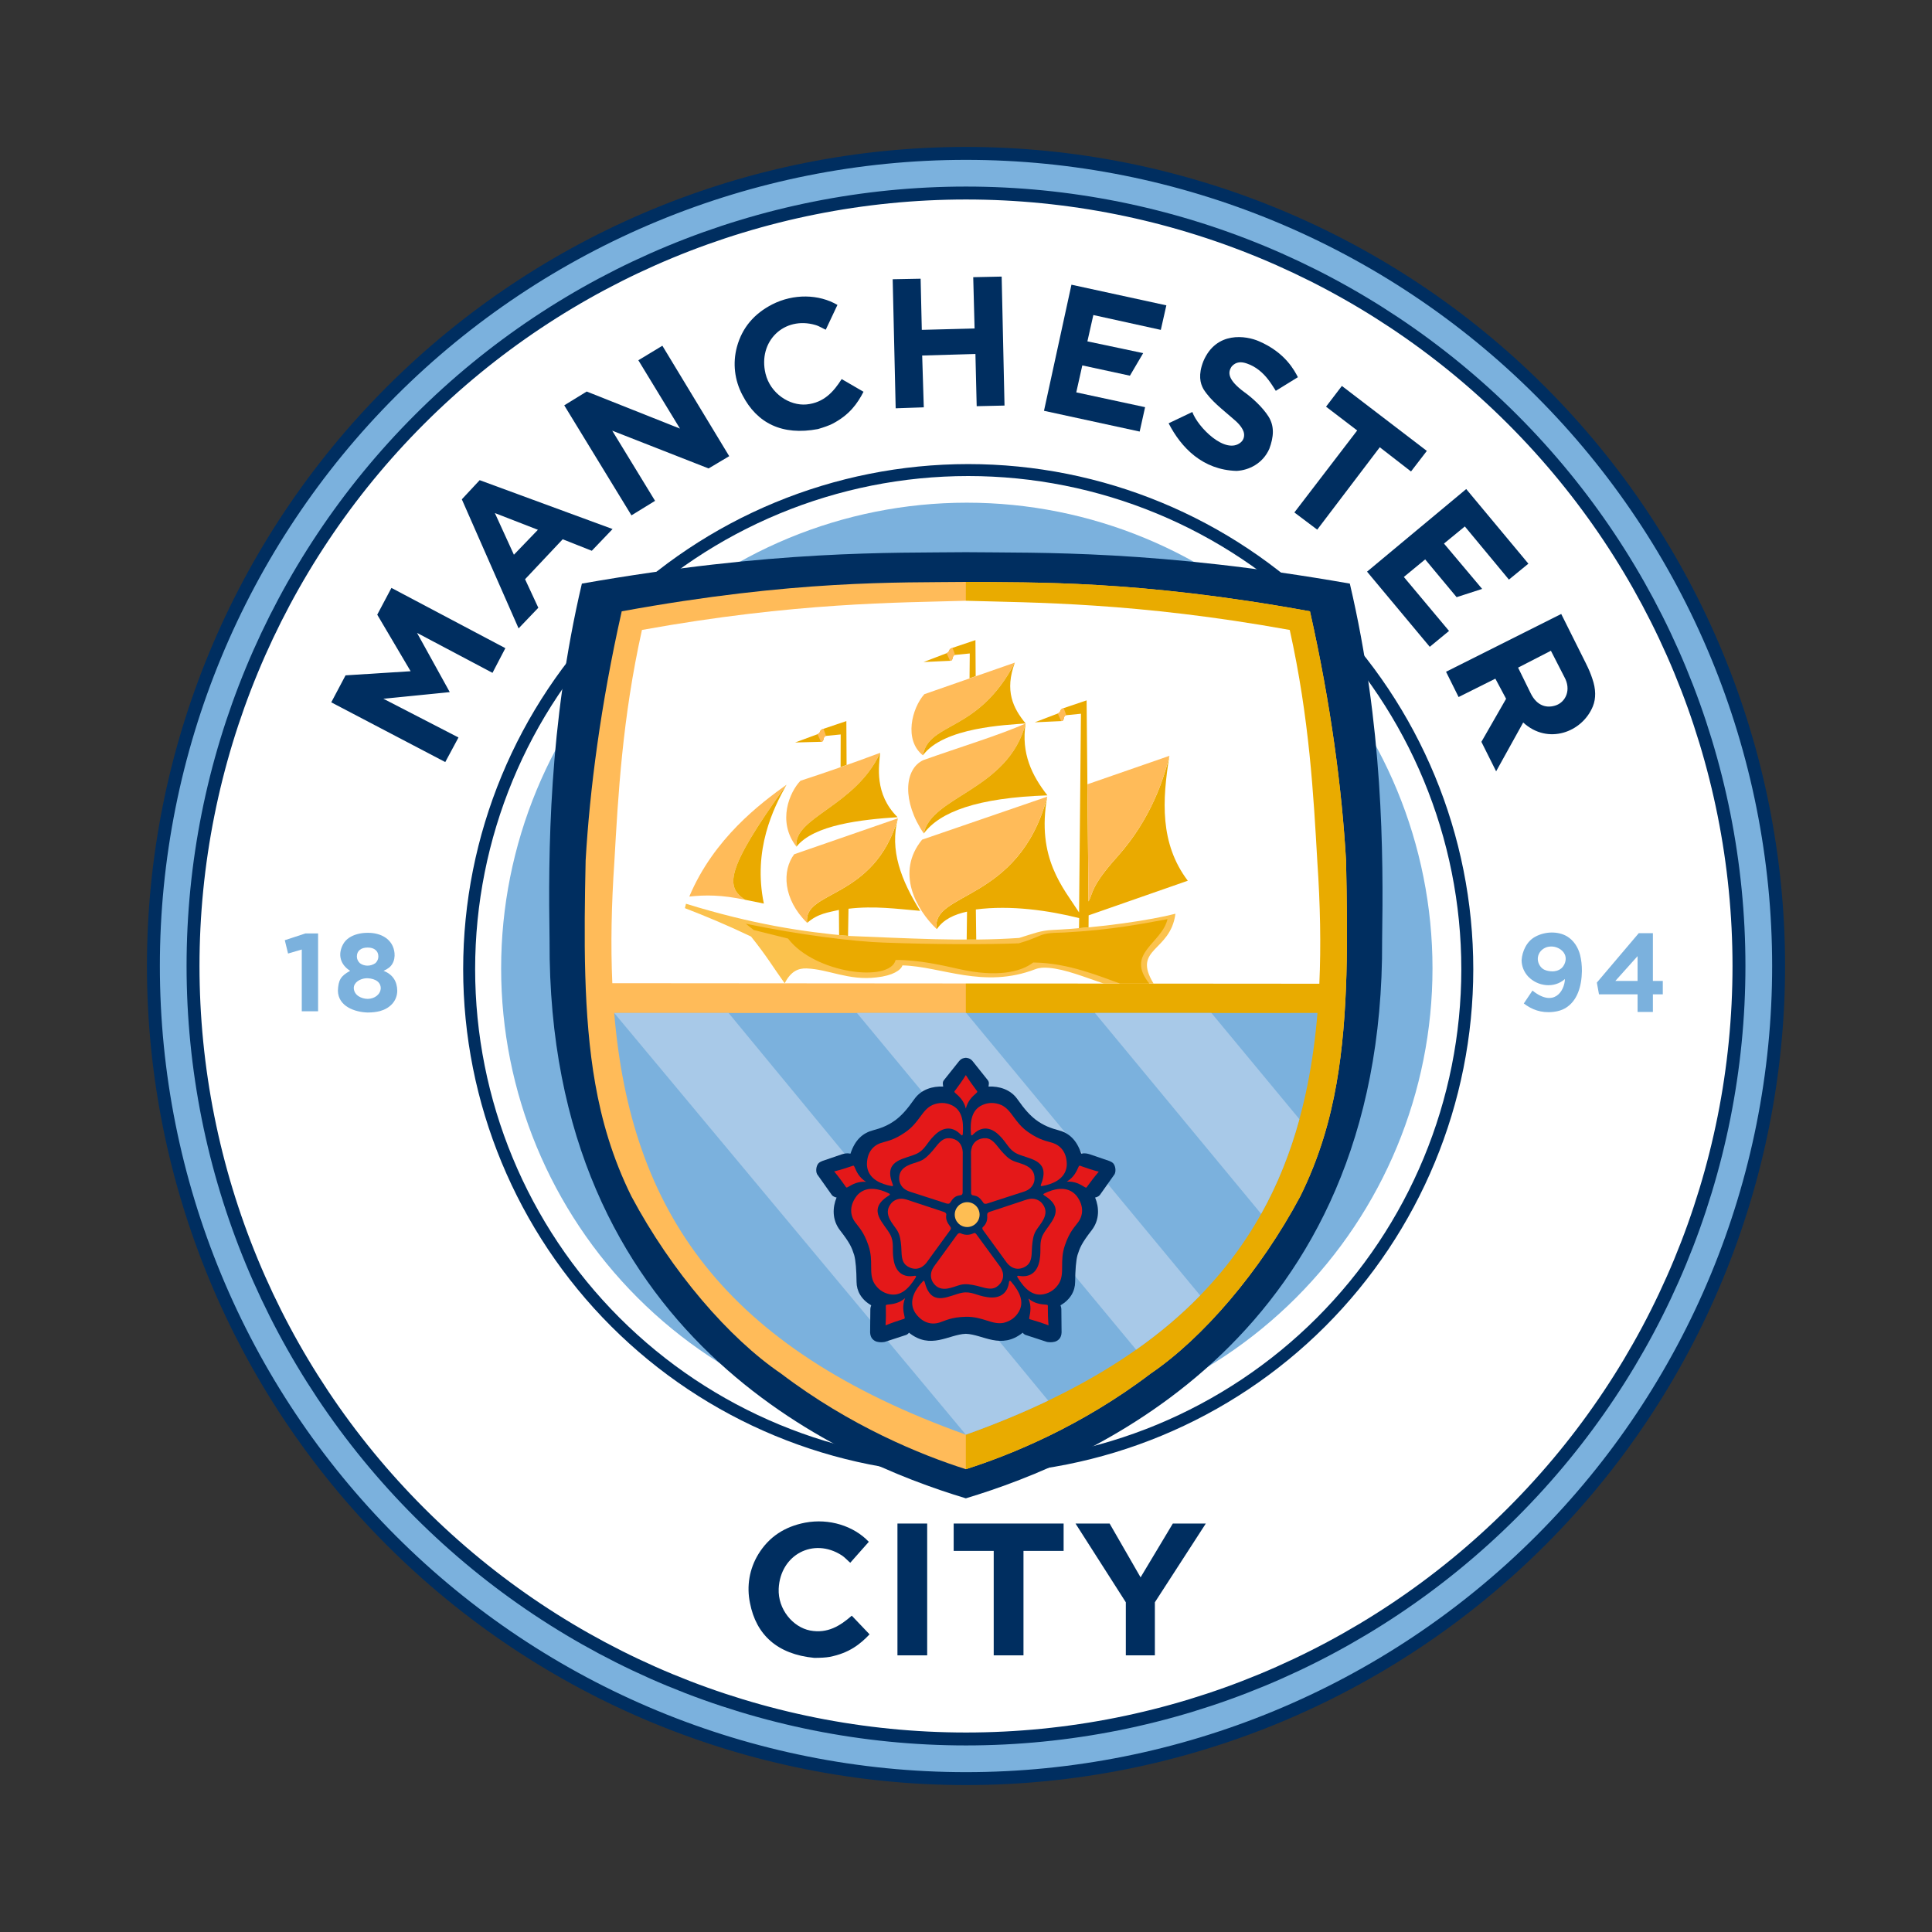 <?xml version="1.0" encoding="UTF-8"?> <svg xmlns="http://www.w3.org/2000/svg" xmlns:xlink="http://www.w3.org/1999/xlink" version="1.1" id="Calque_1" x="0px" y="0px" width="800px" height="800px" viewBox="0 0 800 800" xml:space="preserve"><rect x="0" y="0" width="800" height="800" fill="#333333" stroke="none"/> <g> <path fill="#FFFFFF" d="M728.276,400c0,87.059-34.591,170.563-96.151,232.125C570.563,693.686,487.068,728.276,400,728.276 c-87.059,0-170.563-34.591-232.125-96.151C106.314,570.563,71.723,487.059,71.723,400c0-87.068,34.591-170.563,96.152-232.125 S312.941,71.723,400,71.723c87.068,0,170.563,34.591,232.125,96.152C693.686,229.437,728.276,312.932,728.276,400L728.276,400z"></path> <g> <defs> <rect id="SVGID_1_" x="52.927" y="52.927" width="694.146" height="694.146"></rect> </defs> <clipPath id="SVGID_2_"> <use xlink:href="#SVGID_1_" overflow="visible"></use> </clipPath> <path clip-path="url(#SVGID_2_)" fill="none" stroke="#FF0000" stroke-width="4.46" d="M728.276,400 c0,87.059-34.591,170.563-96.151,232.125C570.563,693.686,487.068,728.276,400,728.276c-87.059,0-170.563-34.591-232.125-96.151 C106.314,570.563,71.723,487.059,71.723,400c0-87.068,34.591-170.563,96.152-232.125S312.941,71.723,400,71.723 c87.068,0,170.563,34.591,232.125,96.152C693.686,229.437,728.276,312.932,728.276,400L728.276,400z"></path> </g> <path fill="#002E60" d="M400,66.195c-88.531,0-173.43,35.171-236.037,97.768C101.366,226.56,66.195,311.469,66.195,400 c0,88.531,35.171,173.439,97.768,236.037c62.607,62.597,147.506,97.77,236.037,97.77c88.531,0,173.439-35.173,236.037-97.77 c62.597-62.598,97.77-147.506,97.77-236.037c0-88.531-35.173-173.44-97.77-236.037C573.439,101.366,488.531,66.195,400,66.195 L400,66.195z M400,77.252c85.597,0,167.688,34,228.212,94.535c60.535,60.525,94.535,142.618,94.535,228.213 c0,85.597-34,167.688-94.535,228.212C567.688,688.747,485.597,722.747,400,722.747c-85.595,0-167.688-34-228.213-94.535 C111.252,567.688,77.254,485.597,77.254,400c0-85.595,33.998-167.688,94.533-228.213C232.312,111.252,314.405,77.252,400,77.252 L400,77.252z"></path> <g> <defs> <rect id="SVGID_3_" x="52.927" y="52.927" width="694.146" height="694.146"></rect> </defs> <clipPath id="SVGID_4_"> <use xlink:href="#SVGID_3_" overflow="visible"></use> </clipPath> <path clip-path="url(#SVGID_4_)" fill="none" stroke="#002E60" stroke-width="10.706" d="M400,66.195 c-88.531,0-173.43,35.171-236.037,97.768C101.366,226.56,66.195,311.469,66.195,400c0,88.531,35.171,173.439,97.768,236.037 c62.607,62.597,147.506,97.77,236.037,97.77c88.531,0,173.439-35.173,236.037-97.77c62.597-62.598,97.77-147.506,97.77-236.037 c0-88.531-35.173-173.44-97.77-236.037C573.439,101.366,488.531,66.195,400,66.195L400,66.195z M400,77.254 c85.597,0,167.688,33.998,228.212,94.533c60.535,60.525,94.535,142.618,94.535,228.213c0,85.597-34,167.688-94.535,228.212 C567.688,688.747,485.597,722.747,400,722.747c-85.595,0-167.688-34-228.213-94.535C111.252,567.688,77.254,485.597,77.254,400 c0-85.595,33.998-167.688,94.533-228.213C232.312,111.252,314.405,77.254,400,77.254L400,77.254z"></path> </g> <path fill="#7BB1DD" d="M400,66.195c-88.531,0-173.43,35.171-236.037,97.768C101.366,226.56,66.195,311.469,66.195,400 c0,88.531,35.171,173.439,97.768,236.037c62.607,62.597,147.506,97.77,236.037,97.77c88.531,0,173.439-35.173,236.037-97.77 c62.597-62.598,97.77-147.506,97.77-236.037c0-88.531-35.173-173.44-97.77-236.037C573.439,101.366,488.531,66.195,400,66.195 L400,66.195z M400,77.252c85.597,0,167.688,34,228.212,94.535c60.535,60.525,94.535,142.618,94.535,228.213 c0,85.597-34,167.688-94.535,228.212C567.688,688.747,485.597,722.747,400,722.747c-85.595,0-167.688-34-228.213-94.535 C111.252,567.688,77.254,485.597,77.254,400c0-85.595,33.998-167.688,94.533-228.213C232.312,111.252,314.405,77.252,400,77.252 L400,77.252z"></path> <path fill="none" stroke="#002E60" stroke-width="4.955" d="M607.576,401.298c0,54.802-21.779,107.366-60.535,146.121 c-38.755,38.755-91.319,60.534-146.121,60.534c-54.811,0-107.375-21.779-146.131-60.534 c-38.755-38.755-60.523-91.319-60.523-146.121c0-54.812,21.768-107.376,60.523-146.131c38.756-38.756,91.32-60.524,146.131-60.524 c54.802,0,107.366,21.768,146.121,60.524C585.797,293.922,607.576,346.486,607.576,401.298L607.576,401.298z"></path> <path fill="#7BB1DD" d="M593.166,400.979c0,51.141-20.317,100.189-56.477,136.359c-36.16,36.16-85.21,56.477-136.351,56.477 c-51.141,0-100.189-20.316-136.349-56.477c-36.161-36.17-56.479-85.219-56.479-136.359c0-51.14,20.318-100.182,56.479-136.35 c36.16-36.16,85.208-56.479,136.349-56.479c51.141,0,100.19,20.319,136.351,56.479 C572.849,300.796,593.166,349.838,593.166,400.979L593.166,400.979z"></path> <path fill-rule="evenodd" clip-rule="evenodd" fill="#002E60" d="M240.941,241.658c-13.781,58.695-13.945,111.646-13.375,147.729 c-0.899,164.434,120.749,215.478,172.367,231.041c51.624-15.563,173.273-66.606,172.373-231.041 c0.571-36.083,0.407-89.033-13.373-147.729c-79.854-14.004-128.41-12.658-159-13.006C369.35,229,320.795,227.653,240.941,241.658 L240.941,241.658z"></path> <path fill-rule="evenodd" clip-rule="evenodd" fill="#FFBB59" d="M257.442,253.133c-8.764,38.89-13.249,73.987-14.942,103.143 c-0.679,31.785-1.036,64.019,3.969,92.454c2.635,14.962,7.021,30.543,14.971,46.629c16.627,31.163,40.402,58.762,62.008,73.442 c28.539,21.702,58.016,33.708,76.485,39.56c18.476-5.852,47.953-17.857,76.492-39.56c21.605-14.681,45.379-42.279,61.997-73.442 c7.96-16.086,12.347-31.667,14.98-46.629c5.007-28.435,4.648-60.668,3.961-92.454c-1.685-29.156-6.169-64.253-14.933-103.143 c-71.758-13.101-115.017-11.845-142.498-12.171C372.46,241.288,329.199,240.032,257.442,253.133L257.442,253.133z"></path> <path fill="#002E60" d="M352.084,647.096c-0.62-0.406-2.16-2.188-3.582-3.089c-11.652-7.485-25.403-0.271-26.061,13.829 c-0.376,8.618,5.945,15.946,13.006,17.324c7.281,1.355,12.473-1.956,17.257-6.14l7.361,7.728c-3.808,4-8.357,7.747-16.59,9.346 c-1.53,0.261-3.633,0.395-6.315,0.395c-15.348-1.479-24.065-9.614-26.601-22.678c-1.472-7.002-0.253-14.188,3.465-20.269 c4.436-7.234,10.953-11.407,19.331-13.034c9.993-1.889,20.162,1.346,26.4,7.921L352.084,647.096z"></path> <rect x="371.616" y="630.865" fill="#002E60" width="12.31" height="54.579"></rect> <polygon fill="#002E60" points="440.421,642.196 423.803,642.196 423.803,685.444 411.476,685.444 411.476,642.196 394.896,642.196 394.896,630.865 440.421,630.865 "></polygon> <polygon fill="#002E60" points="499.3,630.865 478.208,663.472 478.208,685.444 466.181,685.444 466.181,663.472 445.35,630.865 459.469,630.865 472.291,653.148 485.645,630.865 "></polygon> <polygon fill-rule="evenodd" clip-rule="evenodd" fill="#002E60" points="189.847,305.378 184.375,315.555 137.167,290.823 143.084,279.647 170.034,277.944 156.206,254.526 162.084,243.44 209.256,268.395 203.929,278.611 172.689,262.07 186.235,286.591 158.745,289.331 "></polygon> <path fill="#002E60" d="M253.656,219.066l-8.609,8.997l-12.045-4.765l-15.582,16.547l5.488,11.816l-8.171,8.54l-23.504-53.445 l7.39-7.93L253.656,219.066z M222.735,219.376l-17.817-6.924l7.88,17.247L222.735,219.376z"></path> <polygon fill-rule="evenodd" clip-rule="evenodd" fill="#002E60" points="261.471,213.398 233.641,167.838 242.944,162.123 281.557,177.471 264.327,149.176 274.273,143.161 301.95,188.89 293.409,193.975 253.511,178.334 271.25,207.387 "></polygon> <path fill="#002E60" d="M341.935,136.519c-0.697-0.213-2.623-1.462-4.222-1.928c-13.006-3.842-23.958,6.711-20.723,20.143 c2.003,8.223,9.964,13.385,16.974,12.736c7.224-0.717,11.196-5.249,14.555-10.498l9.046,5.249 c-2.489,4.802-5.744,9.587-13.044,13.345c-1.367,0.657-3.312,1.367-5.829,2.1c-14.847,2.81-25.276-2.458-31.251-14.051 c-3.293-6.177-4.116-13.275-2.286-20.016c2.198-8.018,7.187-13.732,14.614-17.557c8.879-4.513,19.339-4.262,26.997,0.223 L341.935,136.519z"></path> <polygon fill="#002E60" points="584.267,195.231 571.338,185.199 545.434,219.316 535.973,212.199 561.983,178.247 549.085,168.398 555.641,159.808 590.822,186.711 "></polygon> <polygon fill-rule="evenodd" clip-rule="evenodd" fill="#002E60" points="369.641,115.63 370.88,169.068 382.521,168.668 381.854,147.21 403.902,146.579 404.426,168.195 415.949,167.935 414.768,114.528 402.992,114.778 403.554,136.017 381.697,136.586 381.213,115.408 "></polygon> <polygon fill-rule="evenodd" clip-rule="evenodd" fill="#002E60" points="443.665,117.887 482.963,126.437 480.667,136.596 452.729,130.448 450.27,141.351 473.365,146.222 467.875,155.566 448.158,151.308 445.66,162.471 474.16,168.602 471.913,178.701 432.296,170.104 "></polygon> <path fill-rule="evenodd" clip-rule="evenodd" fill="#002E60" d="M515.259,162.383c-6.905-5.102-6.982-8.18-5.19-10.7 c1.811-1.985,3.979-1.956,6.284-1.143c3.699,1.259,6.595,3.785,8.832,6.692c1.22,1.598,2.169,3.158,3.099,4.601l9.151-5.648 c-1.385-2.633-5.132-10.167-16.162-14.901c-5.19-2.266-17.645-4.35-23,8.336c-2.159,5.502-1.336,9.043,0.049,11.485 c3.089,4.91,7.854,8.367,12.202,12.21c1.801,1.493,3.66,3.284,4.425,5.444c0.533,1.637,0.088,3.34-1.133,4.386 c-6.333,5.395-17.857-6.284-20.094-12.549l-9.819,4.679c5.229,10.157,14.09,19.299,28.122,19.716 c5.055-0.253,10.855-3.013,13.567-9.133c1.811-4.882,2.227-9.327-0.349-13.412C522.803,168.621,518.561,164.729,515.259,162.383 L515.259,162.383z"></path> <polygon fill-rule="evenodd" clip-rule="evenodd" fill="#002E60" points="607.13,202.505 632.87,233.407 624.813,240.001 606.559,217.99 597.921,225.077 613.725,243.857 603.15,247.275 590.135,231.635 581.303,238.909 600.013,261.258 592.033,267.832 566.061,236.709 "></polygon> <path fill="#002E60" d="M647.745,280.287l-5.549-10.827l-13.587,6.992l5.113,10.42c2.77,5.81,7.146,6.44,10.691,5.141 C648.307,290.58,650.737,285.612,647.745,280.287L647.745,280.287z M619.516,319.39l-6.101-12.209l10.227-17.83l-4.445-8.328 l-15.223,7.602l-5.2-10.46l47.693-23.938l10.139,20.297c1.385,2.779,2.063,4.435,2.77,6.585c1.443,4.135,1.54,8.097,0.194,11.379 c-4.406,10.77-18.632,16.064-28.849,6.682L619.516,319.39z"></path> <path fill="#7BB1DD" d="M648.006,405.394c-4.513,4.01-11.32,3.031-15.184-0.987c-1.715-1.83-2.751-4.223-2.761-6.819 c0.136-1.956,0.688-3.805,1.53-5.412c1.026-1.938,2.393-3.361,4.164-4.318c4.067-2.209,9.442-2.346,13.189-0.089 c2.663,1.646,4.484,4.397,5.326,7.593c0.504,1.976,0.766,4.232,0.766,6.75c-0.116,6.353-1.898,12.347-6.808,15.311 c-1.337,0.804-2.974,1.336-4.949,1.568c-5.229,0.61-9.083-1.017-12.308-3.477l3.592-5.338 C643.426,417.296,647.822,410.449,648.006,405.394L648.006,405.394z M648.316,397.154c0.097-2.763-2.228-4.525-4.493-5.065 c-1.046-0.233-2.16-0.224-3.303,0.086c-1.075,0.368-1.917,0.94-2.518,1.627c-2.586,3.059-0.649,6.866,1.598,7.786 c0.813,0.368,1.879,0.61,3.273,0.63C647.338,402.121,648.287,398.527,648.316,397.154L648.316,397.154z"></path> <path fill="#7BB1DD" d="M688.524,411.728h-4.097v7.302h-6.343v-7.302h-15.979l-0.882-4.861l17.354-20.461h5.85v19.784h4.097 V411.728z M678.085,406.188v-10.274l-9.21,10.274H678.085z"></path> <polygon fill="#7BB1DD" points="119.283,394.838 117.926,389.317 126.457,386.519 131.714,386.519 131.714,418.758 124.958,418.758 124.958,393.173 "></polygon> <path fill="#7BB1DD" d="M158.811,401.995c3.825,1.472,5.635,4.387,5.685,8.241c-0.04,4.474-3.282,7.359-7.097,8.415 c-1.513,0.404-3.235,0.61-5.162,0.61c-5.308-0.146-12.192-2.537-12.319-9.025c0.184-4.455,1.19-6.111,5.064-8.241 c-3.911-2.461-5.337-6.604-2.875-11.069c0.58-1.027,1.384-1.889,2.392-2.576c1.017-0.688,2.176-1.211,3.506-1.559 c1.327-0.359,2.729-0.533,4.231-0.533c5.595-0.057,10.574,2.702,11.126,8.407c0.137,1.549-0.106,3.135-0.939,4.492 C161.737,400.329,160.564,401.259,158.811,401.995L158.811,401.995z M155.5,398.78c0.783-0.795,1.173-1.706,1.173-2.702 c0-1.162-0.39-2.063-1.173-2.711c-0.774-0.678-1.859-1.007-3.263-1.007c-1.405,0-2.5,0.329-3.302,1.007 c-0.776,0.648-1.163,1.549-1.163,2.711c0,0.996,0.397,1.906,1.19,2.702C150.571,400.067,153.29,400.358,155.5,398.78L155.5,398.78z M157.659,409.112c-0.097-3.263-3.709-4.125-6.091-4.038c-2.498,0.185-5.045,1.676-5.074,4.038c0.086,3.08,3.255,4.484,5.744,4.503 C155.132,413.606,157.628,411.728,157.659,409.112L157.659,409.112z"></path> <path fill-rule="evenodd" clip-rule="evenodd" fill="#E9AB00" d="M399.934,608.36c18.476-5.852,47.953-17.857,76.492-39.56 c21.605-14.681,45.379-42.279,61.997-73.442c7.96-16.086,12.347-31.667,14.98-46.629c5.007-28.435,4.648-60.668,3.961-92.454 c-1.685-29.156-6.169-64.253-14.933-103.143c-71.758-13.101-115.017-11.845-142.498-12.171"></path> <path fill-rule="evenodd" clip-rule="evenodd" fill="#7BB1DD" d="M545.54,419.445c-6.808,82.014-45.137,138.723-145.606,174.611 c-100.453-35.889-138.793-92.588-145.6-174.602L545.54,419.445z"></path> <path fill-rule="evenodd" clip-rule="evenodd" fill="#FFFFFF" d="M253.549,407.118c-0.706-15.845-0.359-32.579,0.844-50.25 c1.566-27.436,3.282-59.422,11.426-96.018c63.604-11.496,106.757-11.272,134.115-12.085c27.365,0.813,70.518,0.589,134.121,12.085 c8.145,36.596,9.858,68.582,11.428,96.018c1.21,17.75,1.549,34.561,0.833,50.472L253.549,407.118z"></path> <path fill-rule="evenodd" clip-rule="evenodd" fill="#A8C9E8" d="M496.956,536.418c-7.757,7.97-16.56,15.446-26.515,22.457 l-115.608-139.43h45.254L496.956,536.418z M538.055,463.42c-3.825,13.965-9.035,27.028-15.843,39.211l-68.834-83.186h48.236 L538.055,463.42z M434.039,579.957c-10.478,5.017-21.827,9.713-34.105,14.1l-145.6-174.602l47.354-0.01L434.039,579.957z"></path> <path fill-rule="evenodd" clip-rule="evenodd" fill="#FBC24E" d="M435.812,385.076c20.385-0.958,41.05-4.163,50.908-6.718 c-2.043,15.909-18.1,14.089-9.045,28.923l-20.685-0.018c-7.776-2.624-15.853-5.936-22.689-6.498 c-2.072-0.154-3.815-0.126-5.568,0.553c-21.498,8.27-38.958-1.182-55.053-1.57c-0.6,1.947-4.008,4.271-10.788,4.979 c-11.553,1.395-19.794-3.398-28.907-3.719c-3.292-0.106-6.431,0.998-9.064,6.159c-4.648-6.459-7.487-11.358-13.945-19.377 c-9.713-4.648-18.709-8.397-27.377-11.747l0.447-1.819c27.646,8.53,48.612,11.648,67.352,13.332 c23.142,0.883,48.032,2.403,70.614,0.823C428.403,386.415,430.931,385.31,435.812,385.076L435.812,385.076z"></path> <path fill-rule="evenodd" clip-rule="evenodd" fill="#EAAA00" d="M483.438,380.593c-2.393,10.236-17.664,14.099-7.516,26.687 l-12.104-0.008c-7.806-2.701-21.072-8.562-35.976-8.725c-5.365,4.125-15.397,6.13-30.564,2.75 c-7.038-1.568-16.664-3.854-26.417-3.796c-2.343,9.5-33.545,5.626-44.547-8.861l-14.234-3.555l-3.263-2.595 c22.467,4.698,45.427,7.457,57.153,7.816c21.413,0.783,41.516,0.813,55.849,0.31c4.793-1.386,5.703-1.985,8.086-2.886 c3.408-1.706,7.476-1.415,10.798-1.598C460.66,385.048,473.288,382.453,483.438,380.593L483.438,380.593z"></path> <path fill-rule="evenodd" clip-rule="evenodd" fill="#EAAA00" d="M387.915,384.759c2.732-4.068,7.234-6.112,12.511-7.264 l-0.145,11.572c1.326,0,2.644-0.01,3.96-0.02l-0.164-12.452c14.525-1.89,30.243,0.443,42.783,3.563l-0.067,4.192 c1.365-0.104,2.604-0.231,3.951-0.357l0.039-4.968l41.06-14.332c-11.649-15.417-10.595-33.381-7.611-51.721 c-2.247,9.237-7.583,26.184-21.615,41.814c-11.088,12.357-9.975,15.029-11.882,18.507l-0.794-83.283l-9.471,3.195 c-1.985,0.57-0.823,1.483-2.45,2.237l-9.539,3.651l10.943-0.504c1.607,0,0.609-2.198,2.101-2.441l6.072-0.61l-0.774,82.287 c-6.488-10.169-17.771-22.372-13.189-47.937C422.012,373.939,385.085,369.148,387.915,384.759L387.915,384.759z M371.82,338.846 c-9.955,34.038-39.462,29.643-37.603,43.307c4.513-3.96,8.821-4.318,13.159-5.375l0.08,10.4c1.249,0.126,2.479,0.242,3.698,0.36 l0.193-11.253c10.673-1.27,20.046,0.066,29.683,0.88C373.203,364.616,368.245,351.928,371.82,338.846L371.82,338.846z"></path> <path fill-rule="evenodd" clip-rule="evenodd" fill="#FFBB59" d="M484.231,312.972c-2.247,9.237-7.583,26.184-21.615,41.814 c-11.088,12.357-9.975,15.029-11.882,18.507l-0.455-48.539L484.231,312.972z M381.823,347.686l51.81-17.798 c-11.621,44.051-48.547,39.26-45.718,54.871C379.287,376.585,370.793,361.138,381.823,347.686L381.823,347.686z M328.863,353.73 l42.957-14.884c-9.955,34.038-39.462,29.643-37.603,43.307C324.165,372.294,323.787,360.451,328.863,353.73L328.863,353.73z"></path> <path fill-rule="evenodd" clip-rule="evenodd" fill="#EAAA00" d="M404.009,279.987l-0.097-14.934l-9.48,3.196 c-1.985,0.573-0.823,1.473-2.449,2.229l-9.54,3.652l10.943-0.506c1.606,0,0.61-2.186,2.103-2.439l6.071-0.601l-0.098,10.313 L404.009,279.987z"></path> <path fill-rule="evenodd" clip-rule="evenodd" fill="#EAAA00" d="M350.555,316.757l-0.097-18.167l-9.473,3.186 c-1.983,0.57-0.833,1.483-2.458,2.237l-9.277,3.438l10.69-0.291c1.609,0,0.603-2.188,2.103-2.441l6.071-0.599l-0.047,13.5 L350.555,316.757z"></path> <path fill-rule="evenodd" clip-rule="evenodd" fill="#FFBB59" d="M393.386,273.623c1.606,0,0.61-2.186,2.103-2.439l-1.057-2.936 c-1.985,0.573-0.823,1.473-2.449,2.229L393.386,273.623z"></path> <path fill-rule="evenodd" clip-rule="evenodd" fill="#FFBB59" d="M420.239,274.37c-15.203,29.246-35.578,24.363-38.087,38.396 c-7.97-6.322-4.561-19.523,0.591-25.312L420.239,274.37z"></path> <path fill-rule="evenodd" clip-rule="evenodd" fill="#EAAA00" d="M424.694,299.557c-5.21-6.314-8.783-13.545-4.455-25.187 c-15.203,29.246-35.578,24.363-38.087,38.396C390.76,301.116,416.792,300.207,424.694,299.557L424.694,299.557z"></path> <path fill-rule="evenodd" clip-rule="evenodd" fill="#FFBB59" d="M382.521,345.131c-8.967-13.122-8.191-26.631-0.241-30.359 c14.138-5.065,32.343-10.614,42.415-15.215C417.538,327.127,385.688,329.625,382.521,345.131L382.521,345.131z"></path> <path fill-rule="evenodd" clip-rule="evenodd" fill="#EAAA00" d="M424.694,299.557c-7.156,27.57-39.006,30.069-42.174,45.574 c6.673-8.928,22.021-14.798,51.189-15.785C427.299,321.125,422.767,311.952,424.694,299.557L424.694,299.557z"></path> <path fill-rule="evenodd" clip-rule="evenodd" fill="#FFBB59" d="M364.44,311.732c-12.347,4.608-23.289,8.424-32.975,11.553 c-4.395,4.512-9.867,16.811-1.663,27.307C328.279,338.506,354.224,333.937,364.44,311.732L364.44,311.732z"></path> <path fill-rule="evenodd" clip-rule="evenodd" fill="#EAAA00" d="M329.802,350.591c-1.523-12.085,24.422-16.654,34.638-38.859 c-0.444,5.372-2.537,16.994,7.223,26.65C356.646,339.369,337.006,341.528,329.802,350.591L329.802,350.591z"></path> <path fill-rule="evenodd" clip-rule="evenodd" fill="#FFBB59" d="M339.939,307.16c1.609,0,0.603-2.188,2.103-2.441l-1.057-2.943 c-1.983,0.57-0.833,1.483-2.458,2.237L339.939,307.16z"></path> <path fill-rule="evenodd" clip-rule="evenodd" fill="#FFBB59" d="M325.684,324.93c-10.709,7.678-30.066,22.12-40.265,46.317 c6.663-0.717,13.394-0.726,23.048,1.319C300.886,367.298,299.394,361.438,325.684,324.93L325.684,324.93z"></path> <path fill-rule="evenodd" clip-rule="evenodd" fill="#EAAA00" d="M316.291,374.153l-7.823-1.587 c-7.582-5.268-9.074-11.129,17.217-47.637C320.272,334.583,311.672,351.821,316.291,374.153L316.291,374.153z"></path> <path fill-rule="evenodd" clip-rule="evenodd" fill="#FFBB59" d="M439.424,298.589c1.607,0,0.609-2.198,2.101-2.441l-1.055-2.943 c-1.985,0.57-0.823,1.483-2.45,2.237L439.424,298.589z"></path> <path fill-rule="evenodd" clip-rule="evenodd" fill="#002E60" d="M402.76,439.424l6.159,7.728c0.862,0.978,0.484,1.976,0.397,2.779 c4.328-0.223,9.093,1.143,11.959,5.2c3.061,4.357,5.22,6.672,7.583,8.512c3.273,2.47,6.479,3.584,9.413,4.358 c4.261,1.123,7.524,3.863,9.441,9.713c0.678-0.039,1.191-0.426,3.438,0.221l8.164,2.788c0.475,0.216,1.191,0.458,1.724,1.068 c0.504,0.658,0.697,1.336,0.804,2.053c0.087,0.658,0.087,1.55-0.3,2.354l-6.14,8.667c-0.61,0.697-1.627,0.978-1.938,0.997 c1.656,3.99,1.956,9.2-1.423,13.558c-4.232,5.481-4.843,7.146-5.859,10.246c-0.639,2.256-0.939,6.382-0.987,11.155 c-0.029,3.758-1.908,7.231-6.063,9.704c0.059,0.271,0.319,0.765,0.349,1.52l0.087,8.803c0.088,1.124-0.087,2.296-0.591,3.118 c-0.794,1.162-1.83,1.637-3.099,1.782c-1.2,0.136-2.305-0.058-2.479-0.126l-8.871-2.896c-0.881-0.445-1.036-0.968-1.026-0.891 c-9.045,7.215-16.453,0.697-23.569,0.472c-7.11,0.226-14.518,6.743-23.563-0.472c0.011-0.077-0.145,0.445-1.025,0.891l-8.87,2.896 c-0.176,0.068-1.28,0.262-2.479,0.126c-1.27-0.146-2.306-0.62-3.099-1.782c-0.506-0.822-0.679-1.994-0.593-3.118l0.087-8.803 c0.03-0.755,0.293-1.249,0.35-1.52c-4.156-2.473-6.034-5.946-6.062-9.704c-0.048-4.773-0.349-8.899-0.989-11.155 c-1.016-3.1-1.625-4.765-5.867-10.246c-3.37-4.357-3.07-9.567-1.414-13.558c-0.31-0.02-1.336-0.3-1.936-0.997l-6.141-8.667 c-0.387-0.804-0.387-1.695-0.3-2.354c0.106-0.717,0.3-1.395,0.804-2.053c0.533-0.61,1.25-0.853,1.723-1.068l8.164-2.788 c2.249-0.646,2.762-0.26,3.439-0.221c1.919-5.85,5.181-8.59,9.443-9.713c2.932-0.774,6.137-1.889,9.413-4.358 c2.362-1.84,4.521-4.154,7.582-8.512c2.865-4.058,7.629-5.423,11.958-5.2c-0.086-0.804-0.464-1.802,0.399-2.779l6.158-7.728 c1.056-1.288,2.112-1.317,2.819-1.414C400.648,438.106,401.704,438.136,402.76,439.424L402.76,439.424z"></path> <path fill-rule="evenodd" clip-rule="evenodd" fill="#E41819" d="M397.521,469.492c-2.043-2.005-5.346-3.428-9.181-0.591 c-0.493,0.368-0.996,0.804-1.509,1.327c-3.118,3.03-3.749,5.819-7.234,7.495c-4.728,2.246-13.249,2.334-10.439,11.311 c0.947,2.634,1.016,2.237-1.559,1.743c-4.435-1.094-8.281-3.554-8.61-8.27c-0.126-4.504,1.899-7.932,5.781-9.229 c2.46-0.823,5.191-1.026,10.139-4.464c5.878-4.067,6.758-9.238,11.253-11.282c2.683-1.094,5.288-1.084,7.814,0.049 c4.281,1.956,5.085,6.408,4.708,11.728C398.644,470.722,397.947,469.977,397.521,469.492L397.521,469.492z"></path> <path fill-rule="evenodd" clip-rule="evenodd" fill="#E41819" d="M398.607,493.722l0.037-15.446 c0.232-3.38-1.143-6.014-4.279-6.798c-1.329-0.329-2.625-0.271-3.846,0.436c-1.636,0.959-2.828,2.77-4.328,4.552 c-1.549,1.771-3.129,3.457-5.172,4.29c-1.666,0.678-3.729,1.104-5.364,1.985c-1.918,1.026-3.382,2.527-3.323,5.287 c0,1.501,0.677,2.992,1.916,4.077c1.31,1.104,2.742,1.404,4.398,1.943l13.199,4.273c1.026,0.281,1.403,0.087,1.859-0.697 c1.414-2.336,2.789-2.527,4.059-2.73C398.42,494.874,398.635,494.225,398.607,493.722L398.607,493.722z"></path> <path fill-rule="evenodd" clip-rule="evenodd" fill="#E41819" d="M403.195,469.492c2.044-2.005,5.346-3.428,9.181-0.591 c0.494,0.368,0.998,0.804,1.511,1.327c3.118,3.03,3.748,5.819,7.234,7.495c4.726,2.246,13.247,2.334,10.439,11.311 c-0.949,2.634-1.018,2.237,1.559,1.743c4.436-1.094,8.28-3.554,8.609-8.27c0.126-4.504-1.898-7.932-5.781-9.229 c-2.46-0.823-5.191-1.026-10.14-4.464c-5.878-4.067-6.75-9.238-11.253-11.282c-2.682-1.094-5.287-1.084-7.814,0.049 c-4.28,1.956-5.084,6.408-4.707,11.728C402.072,470.722,402.77,469.977,403.195,469.492L403.195,469.492z"></path> <path fill-rule="evenodd" clip-rule="evenodd" fill="#E41819" d="M402.111,493.722l-0.039-15.446 c-0.232-3.38,1.143-6.014,4.28-6.798c1.327-0.329,2.624-0.271,3.845,0.436c1.637,0.959,2.828,2.77,4.329,4.552 c1.559,1.771,3.128,3.457,5.171,4.29c1.666,0.678,3.729,1.104,5.365,1.985c1.917,1.026,3.379,2.527,3.321,5.287 c0,1.501-0.678,2.992-1.918,4.077c-1.307,1.104-2.74,1.404-4.396,1.943l-13.199,4.273c-0.367,0.126-0.726,0.193-1.036,0.136 c-0.184-0.029-0.349-0.097-0.503-0.223c-2.092-3.09-2.867-2.925-4.755-3.36C402.198,494.651,402.072,494.234,402.111,493.722 L402.111,493.722z"></path> <path fill-rule="evenodd" clip-rule="evenodd" fill="#E41819" d="M422.331,528.371c2.838,0.416,6.343-0.388,7.757-4.939 c0.185-0.591,0.339-1.249,0.445-1.966c0.717-4.29-0.416-6.914,1.404-10.323c2.479-4.6,9.307-9.703,1.733-15.291 c-2.324-1.568-2.14-1.21,0.232-2.334c4.223-1.733,8.774-2.023,11.834,1.599c2.76,3.554,3.147,7.515,0.784,10.855 c-1.501,2.121-3.583,3.893-5.539,9.597c-2.344,6.75,0.01,11.437-2.411,15.746c-1.521,2.47-3.632,4-6.343,4.581 c-4.601,0.948-7.893-2.17-10.721-6.692C420.704,528.041,421.702,528.235,422.331,528.371L422.331,528.371z"></path> <path fill-rule="evenodd" clip-rule="evenodd" fill="#E41819" d="M407.146,509.468l9.094,12.482 c1.811,2.866,4.474,4.184,7.476,2.953c1.259-0.513,2.276-1.326,2.838-2.614c0.755-1.733,0.648-3.912,0.804-6.239 c0.203-2.341,0.475-4.626,1.637-6.507c0.948-1.528,2.353-3.106,3.156-4.772c0.949-1.966,1.23-4.038-0.445-6.227 c-0.881-1.22-2.305-2.017-3.951-2.159c-1.704-0.116-3.05,0.484-4.696,1.026l-13.18,4.357c-0.833,0.242-1.152,0.646-1.104,1.453 c0.262,2.876-1.007,4.151-1.927,5.035C406.672,508.664,406.817,509.08,407.146,509.468L407.146,509.468z"></path> <path fill-rule="evenodd" clip-rule="evenodd" fill="#E41819" d="M378.201,528.371c-2.836,0.416-6.344-0.388-7.766-4.939 c-0.184-0.591-0.331-1.249-0.437-1.966c-0.727-4.29,0.416-6.914-1.403-10.323c-2.489-4.6-9.306-9.703-1.743-15.291 c2.323-1.568,2.141-1.21-0.223-2.334c-4.222-1.733-8.783-2.023-11.833,1.599c-2.762,3.554-3.158,7.515-0.786,10.855 c1.502,2.121,3.584,3.893,5.541,9.597c2.333,6.75-0.01,11.437,2.41,15.746c1.521,2.47,3.622,4,6.343,4.581 c4.599,0.948,7.884-2.17,10.72-6.692C379.817,528.041,378.821,528.235,378.201,528.371L378.201,528.371z"></path> <path fill-rule="evenodd" clip-rule="evenodd" fill="#E41819" d="M393.386,509.468l-9.093,12.482 c-1.81,2.866-4.475,4.184-7.477,2.953c-1.256-0.513-2.276-1.326-2.846-2.614c-0.746-1.733-0.639-3.912-0.793-6.239 c-0.204-2.341-0.487-4.626-1.637-6.507c-0.95-1.528-2.365-3.106-3.158-4.772c-0.95-1.966-1.23-4.038,0.436-6.227 c0.89-1.22,2.313-2.017,3.962-2.159c1.703-0.116,3.049,0.484,4.695,1.026l13.171,4.357c0.627,0.185,1.103,0.494,1.209,1.036 c-0.417,2.218,0.534,3.699,1.714,5.249C393.909,508.528,393.772,509.013,393.386,509.468L393.386,509.468z"></path> <path fill-rule="evenodd" clip-rule="evenodd" fill="#E41819" d="M417.751,531.383c-0.465,2.827-2.305,5.926-7.069,5.888 c-0.62,0-1.288-0.059-2.005-0.175c-4.31-0.61-6.459-2.498-10.266-1.801c-5.131,0.968-12.065,5.917-15.095-2.982 c-0.786-2.692-0.497-2.412-2.286-0.494c-2.936,3.496-4.601,7.747-2.083,11.756c2.547,3.709,6.207,5.288,10.11,4.048 c2.479-0.784,4.802-2.227,10.827-2.362c7.137-0.175,10.895,3.477,15.736,2.488c2.809-0.697,4.91-2.246,6.285-4.648 c2.305-4.096,0.329-8.183-3.108-12.25C417.935,529.736,417.809,530.743,417.751,531.383L417.751,531.383z"></path> <path fill-rule="evenodd" clip-rule="evenodd" fill="#E41819" d="M404.357,511.172l9.123,12.453 c2.179,2.596,2.624,5.54,0.552,8.019c-0.882,1.046-1.966,1.761-3.36,1.918c-1.889,0.184-3.922-0.581-6.188-1.134 c-2.295-0.522-4.561-0.948-6.702-0.426c-1.743,0.445-3.669,1.308-5.5,1.569c-2.158,0.3-4.221-0.059-5.8-2.314 c-0.89-1.221-1.219-2.818-0.853-4.426c0.396-1.666,1.385-2.76,2.402-4.164l8.154-11.233c0.387-0.562,0.842-0.92,1.423-0.823 c2.538,1.249,4.542,0.522,5.491,0.087C403.612,510.358,404.115,510.794,404.357,511.172L404.357,511.172z"></path> <path fill="#FEBE53" d="M405.626,502.95c0,2.838-2.295,5.143-5.142,5.143c-2.847,0-5.143-2.305-5.143-5.143 c0-2.847,2.295-5.151,5.143-5.151C403.331,497.799,405.626,500.104,405.626,502.95L405.626,502.95z"></path> <path fill-rule="evenodd" clip-rule="evenodd" fill="#E41819" d="M395.565,452.594c-0.601-0.504-0.407-0.658,0.125-1.31 c1.374-1.828,2.77-3.774,4.243-6.118c1.48,2.344,2.875,4.29,4.25,6.118c0.532,0.651,0.717,0.806,0.126,1.31 c-1.666,1.434-3.583,3.225-4.376,6.438C399.148,455.818,397.23,454.027,395.565,452.594L395.565,452.594z"></path> <path fill-rule="evenodd" clip-rule="evenodd" fill="#E41819" d="M446.58,483.214c0.319-0.726,0.513-0.59,1.298-0.271 c2.149,0.774,4.425,1.53,7.098,2.246c-1.801,2.102-3.254,4.01-4.59,5.859c-0.465,0.707-0.552,0.93-1.221,0.513 c-1.858-1.162-4.135-2.472-7.437-2.275C444.565,487.592,445.708,485.219,446.58,483.214L446.58,483.214z"></path> <path fill-rule="evenodd" clip-rule="evenodd" fill="#E41819" d="M351.125,491.523c-0.667,0.406-0.756,0.184-1.21-0.523 c-1.306-1.879-2.732-3.806-4.504-5.938c2.692-0.676,4.978-1.392,7.137-2.138c0.786-0.3,0.989-0.436,1.289,0.29 c0.843,2.024,1.947,4.406,4.765,6.149C355.299,489.112,353.004,490.39,351.125,491.523L351.125,491.523z"></path> <path fill-rule="evenodd" clip-rule="evenodd" fill="#E41819" d="M433.206,540.243c0.784,0.049,0.717,0.281,0.678,1.123 c0,2.286,0.059,4.678,0.291,7.447c-2.596-0.997-4.881-1.714-7.069-2.354c-0.823-0.203-1.065-0.203-0.891-0.971 c0.465-2.147,0.93-4.724-0.368-7.773C428.403,539.817,431.018,540.088,433.206,540.243L433.206,540.243z"></path> <path fill-rule="evenodd" clip-rule="evenodd" fill="#E41819" d="M374.58,545.317c0.183,0.766-0.057,0.774-0.87,0.988 c-2.179,0.688-4.455,1.452-7.021,2.498c0.173-2.77,0.173-5.161,0.124-7.447c-0.047-0.842-0.116-1.074,0.66-1.143 c2.189-0.193,4.795-0.513,7.312-2.673C373.543,540.611,374.066,543.188,374.58,545.317L374.58,545.317z"></path> </g> </svg> 